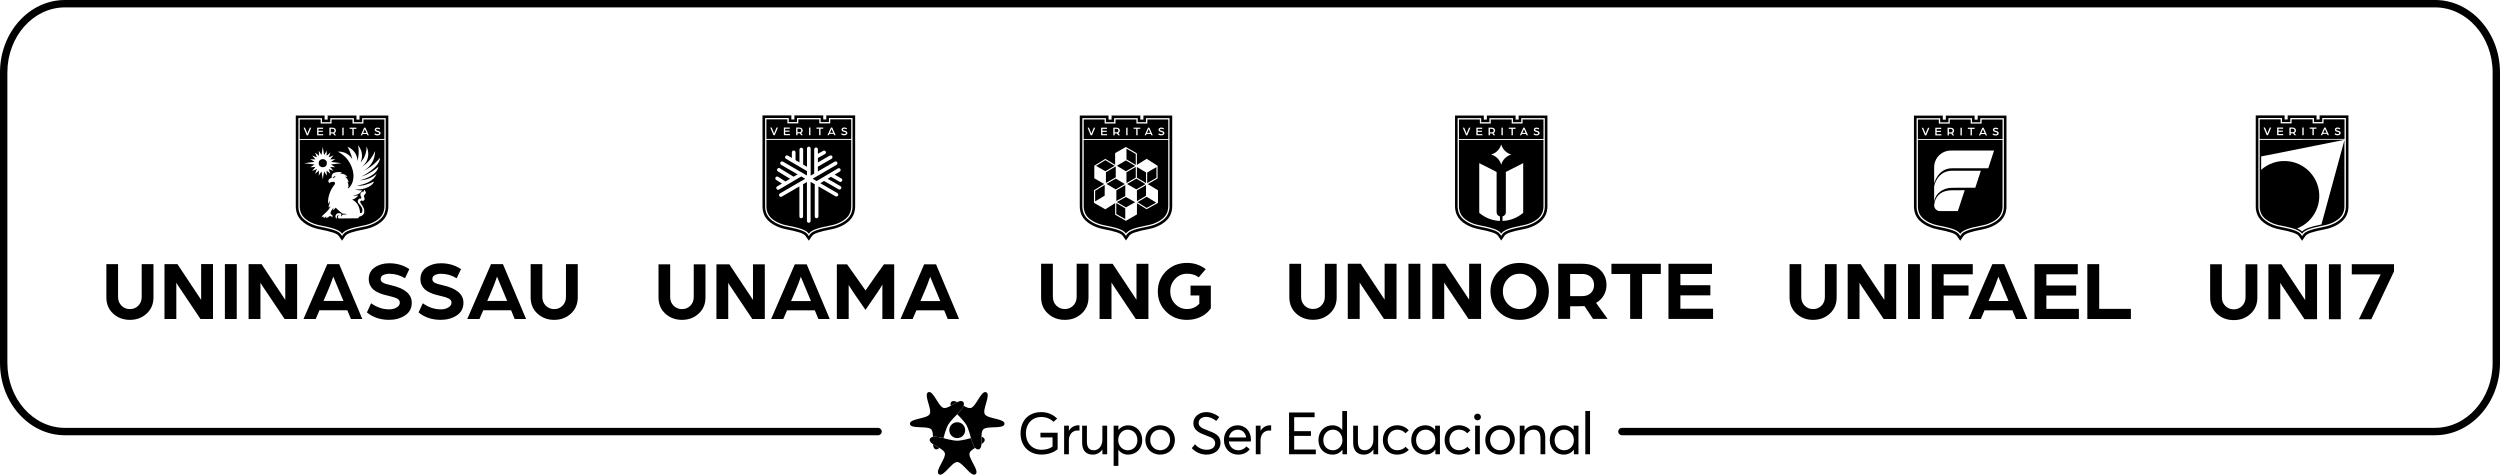 <?xml version="1.0" encoding="UTF-8"?>
<svg id="Camada_2" data-name="Camada 2" xmlns="http://www.w3.org/2000/svg" viewBox="0 0 1359.72 258.18">
  <defs>
    <style>
      .cls-1 {
        fill-rule: evenodd;
      }

      .cls-1, .cls-2 {
        stroke-width: 0px;
      }
    </style>
  </defs>
  <g id="Camada_1-2" data-name="Camada 1">
    <g>
      <g>
        <g>
          <path class="cls-2" d="M621.88,62.83v2.21h-1.66v-2.21h-15.65v2.21h-1.65v-2.21h-15.65v49.38c0,1.64.33,3.24,1,4.74.86,1.96,2.62,3.75,5.07,5.17,1.91,1.12,4.27,1.99,6.46,2.42,6.97,1.34,9.91,2.34,10.84,3.68l.59.86,1.18,1.71,1.18-1.71.59-.86c.93-1.34,3.86-2.34,10.83-3.68,2.2-.42,4.56-1.3,6.47-2.42,2.44-1.42,4.2-3.21,5.07-5.17.66-1.51,1-3.1,1-4.74v-49.38h-15.65ZM636.11,112.2c0,1.44-.3,2.84-.89,4.16-.74,1.69-2.29,3.25-4.48,4.52-1.78,1.04-3.97,1.86-6.02,2.25-7.58,1.46-10.54,2.53-11.74,4.28l-.59.86-.6-.86c-1.19-1.75-4.16-2.82-11.73-4.28-2.04-.39-4.25-1.21-6.03-2.25-2.19-1.27-3.73-2.83-4.48-4.52-.59-1.32-.88-2.72-.88-4.16v-47.95h12.81v2.21h4.49v-2.21h12.81v2.21h4.5v-2.21h12.81v47.95Z"/>
          <g>
            <polygon class="cls-2" points="595.63 103.78 595.63 109.53 600.83 106.38 600.84 100.61 595.63 103.78"/>
            <polygon class="cls-2" points="601.15 87.11 596.15 90.23 601.19 93.13 606.23 90.17 601.15 87.11"/>
            <polygon class="cls-2" points="612.67 99.54 612.67 99.55 617.73 96.61 617.73 90.79 612.67 93.69 612.67 99.54"/>
            <polygon class="cls-2" points="607.17 103.55 607.17 109.32 612.02 106.62 612.02 106.61 612.03 100.64 612.02 100.65 607.17 103.54 607.17 103.55"/>
            <polygon class="cls-2" points="623.3 99.55 623.32 99.55 623.33 93.79 618.35 90.83 618.35 96.61 623.3 99.58 623.3 99.55"/>
            <polygon class="cls-2" points="628.98 90.9 623.95 93.79 623.94 99.6 628.98 96.68 628.98 90.9"/>
            <polygon class="cls-2" points="617.72 83.75 612.68 80.86 612.68 86.68 617.73 89.7 617.72 83.75"/>
            <polygon class="cls-2" points="617.41 90.26 617.42 90.25 617.27 90.16 612.37 87.23 607.46 90.18 612.36 93.14 617.41 90.26"/>
            <polygon class="cls-2" points="606.84 90.56 606.84 90.56 606.51 90.76 606.51 90.72 601.5 93.67 601.5 99.5 606.84 96.42 606.84 90.56"/>
            <polygon class="cls-2" points="623.61 107.02 618.64 109.96 623.63 113.08 628.83 110.19 623.62 107.02 623.61 107.02"/>
            <polygon class="cls-2" points="619.47 108.75 623.3 106.47 623.3 100.68 622.58 101.1 618.37 103.54 618.37 109.39 618.38 109.39 618.38 109.4 619.47 108.75"/>
            <path class="cls-2" d="M612.4,76.09h-22.99v36.1c0,1.34.28,2.66.82,3.88,1.5,3.41,6.32,5.65,9.98,6.36,7.37,1.42,10.78,2.52,12.19,4.58,1.42-2.06,4.82-3.16,12.19-4.58,3.66-.7,8.48-2.95,9.98-6.36.54-1.22.82-2.54.82-3.88v-36.1h-22.99ZM629.81,110.03v.33l-.36.2-5.84,3.24-5.23-3.27-.02,6.11-5.69,3.29-.29.17-.36-.2-5.51-3.14.02-6.31-5.36,3.39-5.87-3.36-.3-.17v-6.87l5.53-3.36-5.35-3.1v-6.86l.35-.22,5.61-3.5,5.36,3.23v-6.37l5.54-3.14.29-.17.35.2,5.65,3.25.02,6.27,5.29-3.29,5.67,3.61.29.18v6.88l-5.34,3.09,5.55,3.38v6.52Z"/>
            <polygon class="cls-2" points="606.83 97.14 601.81 100.04 606.86 103.01 606.86 103 611.74 100.08 606.83 97.14"/>
            <polygon class="cls-2" points="607.17 110.43 607.15 110.42 607.13 116.39 612.02 119.17 612.02 113.34 607.17 110.42 607.17 110.43"/>
            <polygon class="cls-2" points="618.04 97.15 613 100.07 613 100.07 618.06 103 618.06 103 623.02 100.13 618.04 97.15"/>
            <polygon class="cls-2" points="607.46 109.87 612.34 112.8 617.37 109.96 617.37 109.96 612.33 107.15 607.46 109.87"/>
          </g>
          <g>
            <path class="cls-2" d="M624.81,70.39l-.06-.16c-.14.38-.27.71-.4.99l-.48,1.05h1.76l-.47-1.06c-.05-.12-.12-.26-.19-.43-.07-.16-.13-.3-.17-.4Z"/>
            <path class="cls-2" d="M608.03,70.34c-.18-.18-.43-.27-.73-.27h-1.05v1.88h1.04c.31,0,.55-.09.73-.27.18-.18.27-.4.27-.67s-.09-.49-.27-.67Z"/>
            <path class="cls-2" d="M624.02,64.96v2.22h-5.93v-2.22h-11.37v2.22h-5.93v-2.22h-11.37v10.63h45.98v-10.63h-11.37ZM593.94,73.58h-.72l-1.71-4.15h.75l.99,2.36.33.93c.14-.42.25-.73.33-.93l.99-2.36h.76l-1.71,4.15ZM602.17,73.58h-3.3v-4.14h3.21v.64h-2.47v1.01h2.33v.63h-2.33v1.22h2.56v.64ZM608.23,73.58l-.72-1c-.12,0-.34.01-.66.01h-.6v.98h-.74v-4.14h1.74c.59,0,1.04.15,1.36.44.31.3.47.67.47,1.13,0,.29-.07.55-.22.8-.15.25-.36.43-.63.56l.91,1.21h-.91ZM613.27,73.58h-.74v-4.14h.74v4.14ZM620.19,70.07h-1.46v3.5h-.74v-3.5h-1.46v-.64h3.66v.64ZM626.21,73.58l-.32-.72h-2.28l-.32.72h-.75l1.87-4.14h.7l1.87,4.14h-.75ZM632.79,73.31c-.33.22-.72.33-1.18.33-.68,0-1.23-.2-1.66-.59l.29-.56c.4.32.86.49,1.37.49.24,0,.45-.05.63-.16.18-.11.27-.25.27-.43,0-.12-.05-.22-.14-.3-.09-.08-.19-.14-.29-.17-.1-.03-.24-.07-.42-.12-.18-.05-.33-.09-.46-.13-.12-.03-.26-.09-.41-.16s-.27-.15-.36-.23c-.09-.08-.17-.19-.23-.31-.06-.13-.09-.27-.09-.43,0-.37.15-.65.44-.86.29-.21.65-.31,1.06-.31.54,0,1.03.15,1.47.45l-.29.57c-.36-.23-.76-.35-1.18-.35-.11,0-.21.01-.32.04-.11.03-.21.08-.29.16-.09.08-.13.18-.13.29,0,.15.07.26.21.34.14.08.36.15.66.22.22.07.41.13.58.19.17.05.33.13.48.22.16.1.28.22.36.37.08.15.12.32.12.51,0,.4-.17.72-.5.93Z"/>
          </g>
        </g>
        <g>
          <path class="cls-2" d="M588.29,170.54c-2.49,2.29-5.54,3.43-9.16,3.43s-6.67-1.14-9.16-3.41c-2.49-2.27-3.73-5.23-3.73-8.88v-18.22h6.4v17.95c0,1.95.63,3.55,1.88,4.8,1.25,1.25,2.79,1.88,4.61,1.88s3.35-.63,4.59-1.88c1.24-1.25,1.86-2.85,1.86-4.8v-17.95h6.45v18.22c0,3.62-1.24,6.57-3.73,8.86"/>
          <path class="cls-2" d="M598.05,173.51v-30.05h7.09l7.84,11.82c.63.95,1.37,2.07,2.22,3.35.85,1.28,1.54,2.32,2.07,3.12l.85,1.28v-19.57h6.49v30.05h-6.86l-7.53-11.24c-.81-1.21-1.69-2.53-2.66-3.97-.96-1.44-1.73-2.58-2.29-3.43l-.74-1.26v19.89h-6.49Z"/>
          <path class="cls-2" d="M629.72,158.48c0-4.33,1.51-7.99,4.52-10.99,3.01-3,6.81-4.5,11.38-4.5,3.8,0,7.19,1.13,10.16,3.39l-3.8,4.45c-1.7-1.3-3.8-1.95-6.31-1.95-2.63,0-4.82.94-6.56,2.83-1.75,1.89-2.62,4.14-2.62,6.77s.87,4.92,2.62,6.79c1.75,1.87,3.93,2.81,6.56,2.81s4.87-.97,6.63-2.92v-4.45h-4.78v-5.38h11.04v12.34c-1.33,1.98-3.14,3.52-5.43,4.64-2.29,1.11-4.79,1.67-7.51,1.67-4.58,0-8.37-1.49-11.38-4.47-3.01-2.98-4.52-6.65-4.52-11.01"/>
        </g>
      </g>
      <g>
        <g>
          <path class="cls-2" d="M840.2,64.25v47.95c0,1.44-.3,2.85-.88,4.17-.75,1.69-2.29,3.25-4.48,4.52-1.78,1.04-3.98,1.86-6.02,2.25-7.58,1.46-10.54,2.54-11.74,4.28l-.59.86-.59-.86c-1.2-1.74-4.16-2.82-11.74-4.28-2.05-.39-4.24-1.21-6.02-2.25-2.18-1.27-3.73-2.83-4.48-4.52-.58-1.32-.88-2.72-.88-4.17v-47.95h12.81v2.22h4.5v-2.22h12.81v2.22h4.5v-2.22h12.81ZM841.62,62.83h-15.65v2.22h-1.65v-2.22h-15.65v2.22h-1.65v-2.22h-15.65v49.38c0,1.64.34,3.24,1,4.74.87,1.97,2.62,3.76,5.07,5.18,1.91,1.11,4.27,1.99,6.47,2.42,6.97,1.34,9.9,2.34,10.83,3.69l.59.86,1.17,1.71,1.17-1.71.59-.86c.93-1.35,3.86-2.35,10.83-3.69,2.2-.42,4.55-1.3,6.47-2.42,2.45-1.42,4.2-3.21,5.07-5.18.66-1.5,1-3.1,1-4.74v-49.38Z"/>
          <g>
            <path class="cls-2" d="M812.13,70.35c-.18-.18-.43-.27-.73-.27h-1.05v1.88h1.04c.31,0,.55-.09.73-.27.18-.18.28-.4.28-.67s-.09-.49-.28-.67Z"/>
            <path class="cls-2" d="M828.91,70.4l-.06-.16c-.14.38-.27.71-.4.99l-.48,1.05h1.76l-.47-1.06c-.05-.12-.12-.26-.19-.43-.07-.16-.13-.3-.17-.4Z"/>
            <path class="cls-2" d="M828.11,64.97v2.22h-5.93v-2.22h-11.37v2.22h-5.93v-2.22h-11.37v10.63h45.98v-10.63h-11.37ZM798.04,73.59h-.72l-1.71-4.15h.75l.99,2.36.33.93c.14-.42.24-.73.33-.93l.99-2.36h.76l-1.71,4.15ZM806.26,73.58h-3.3v-4.14h3.21v.64h-2.47v1.01h2.33v.63h-2.33v1.22h2.56v.64ZM812.33,73.58l-.72-1c-.12,0-.34.01-.66.01h-.6v.98h-.74v-4.14h1.74c.59,0,1.04.15,1.35.44.31.3.47.67.47,1.13,0,.29-.07.55-.22.8-.15.25-.36.43-.63.56l.91,1.21h-.91ZM817.36,73.58h-.74v-4.14h.74v4.14ZM824.29,70.08h-1.46v3.5h-.74v-3.5h-1.46v-.64h3.66v.64ZM830.31,73.58l-.32-.72h-2.28l-.32.72h-.75l1.87-4.14h.7l1.87,4.14h-.75ZM836.89,73.32c-.33.22-.72.33-1.18.33-.68,0-1.23-.2-1.66-.59l.29-.56c.4.32.86.49,1.37.49.24,0,.45-.05.63-.16.18-.11.27-.25.27-.43,0-.12-.05-.22-.14-.3-.09-.08-.19-.14-.29-.17-.1-.03-.24-.07-.42-.12-.18-.05-.33-.09-.46-.13-.12-.03-.26-.09-.41-.16-.15-.07-.27-.15-.36-.23-.09-.08-.17-.19-.23-.31-.06-.13-.09-.27-.09-.43,0-.37.15-.65.44-.86.29-.21.65-.31,1.06-.31.54,0,1.03.15,1.47.45l-.29.57c-.36-.23-.76-.35-1.18-.35-.11,0-.21.01-.32.04-.11.03-.2.08-.29.16-.09.08-.13.18-.13.29,0,.15.07.26.21.34.14.08.36.15.66.22.22.07.41.13.58.19.17.05.33.13.48.22s.28.22.36.37c.08.15.12.32.12.51,0,.4-.17.72-.5.93Z"/>
          </g>
          <path class="cls-2" d="M816.49,76.1h-22.99v36.11c0,1.34.28,2.66.82,3.88,1.5,3.41,6.32,5.65,9.98,6.36,7.37,1.42,10.77,2.52,12.19,4.58,1.42-2.06,4.82-3.16,12.19-4.58,3.66-.7,8.48-2.95,9.98-6.36.54-1.22.82-2.54.82-3.88v-36.11h-22.99ZM815.79,120.16c-4.02-.15-7.99-1.62-11.24-4.39v-27.04l9.44,4.79v21.97c0,1.09.78,2,1.81,2.21,0,.9,0,1.73,0,2.46ZM816.49,89.54c-.75-2.66-2.83-4.73-5.49-5.49,2.66-.75,4.73-2.83,5.49-5.49.75,2.66,2.83,4.73,5.49,5.49-2.66.75-4.73,2.83-5.49,5.49ZM828.44,115.77c-3.25,2.78-7.23,4.24-11.24,4.39,0-.73,0-1.56,0-2.46,1.03-.21,1.81-1.12,1.81-2.21v-21.97l9.44-4.79v27.04Z"/>
        </g>
        <g>
          <path class="cls-2" d="M723.28,170.5c-2.49,2.28-5.53,3.43-9.14,3.43s-6.66-1.13-9.15-3.4c-2.49-2.27-3.73-5.23-3.73-8.87v-18.2h6.39v17.92c0,1.94.62,3.54,1.87,4.79,1.25,1.25,2.79,1.88,4.61,1.88s3.35-.62,4.58-1.88c1.23-1.25,1.85-2.85,1.85-4.79v-17.92h6.44v18.2c0,3.61-1.24,6.56-3.73,8.84"/>
          <path class="cls-2" d="M733.03,173.46v-30.01h7.08l7.83,11.8c.63.95,1.37,2.07,2.22,3.34.85,1.28,1.54,2.32,2.07,3.12l.85,1.28v-19.54h6.48v30.01h-6.85l-7.52-11.23c-.81-1.2-1.69-2.52-2.65-3.96-.96-1.44-1.72-2.58-2.29-3.42l-.73-1.25v19.87h-6.48Z"/>
          <rect class="cls-2" x="766.04" y="143.46" width="6.48" height="30.01"/>
          <path class="cls-2" d="M779.01,173.46v-30.01h7.08l7.83,11.8c.63.95,1.37,2.07,2.22,3.34.85,1.28,1.54,2.32,2.07,3.12l.85,1.28v-19.54h6.48v30.01h-6.85l-7.52-11.23c-.81-1.2-1.69-2.52-2.65-3.96-.96-1.44-1.72-2.58-2.29-3.42l-.73-1.25v19.87h-6.48Z"/>
          <path class="cls-2" d="M810.64,158.46c0-4.32,1.5-7.98,4.51-10.97,3.01-2.99,6.8-4.49,11.37-4.49s8.36,1.5,11.37,4.49c3.01,2.99,4.51,6.65,4.51,10.97s-1.51,8.03-4.51,11.02c-3.01,2.99-6.8,4.49-11.37,4.49s-8.36-1.5-11.37-4.49c-3.01-2.99-4.51-6.67-4.51-11.02M817.4,158.46c0,2.66.87,4.92,2.62,6.81,1.74,1.88,3.93,2.82,6.55,2.82s4.75-.94,6.48-2.82c1.73-1.88,2.59-4.15,2.59-6.81s-.86-4.88-2.59-6.76c-1.73-1.88-3.89-2.82-6.48-2.82s-4.81.94-6.55,2.82c-1.74,1.88-2.62,4.14-2.62,6.76"/>
          <path class="cls-2" d="M847.49,173.46v-30.01h12.83c4.26,0,7.56,1.09,9.91,3.26,2.35,2.18,3.52,4.95,3.52,8.31,0,2.04-.49,3.91-1.48,5.6-.99,1.7-2.38,3.07-4.17,4.12l6.25,8.7h-7.92l-4.63-6.95c-1.02.06-2.47.09-4.35.09h-3.47v6.85h-6.48ZM853.98,161.05h6.62c1.94,0,3.5-.57,4.65-1.71,1.16-1.14,1.74-2.58,1.74-4.31s-.57-3.16-1.71-4.31c-1.14-1.14-2.69-1.71-4.63-1.71h-6.67v12.04Z"/>
          <polygon class="cls-2" points="886.62 173.46 886.62 149.01 876.44 149.01 876.44 143.46 903.29 143.46 903.29 149.01 893.11 149.01 893.11 173.46 886.62 173.46"/>
          <polygon class="cls-2" points="907.46 173.46 907.46 143.46 931.12 143.46 931.12 149.01 913.94 149.01 913.94 155.12 930.24 155.12 930.24 160.64 913.94 160.64 913.94 167.9 931.72 167.9 931.72 173.46 907.46 173.46"/>
        </g>
      </g>
      <g>
        <g>
          <path class="cls-2" d="M995.23,170.56c-2.47,2.27-5.5,3.41-9.1,3.41s-6.63-1.13-9.1-3.39c-2.47-2.26-3.71-5.2-3.71-8.82v-18.1h6.36v17.82c0,1.94.62,3.52,1.87,4.77,1.24,1.24,2.77,1.86,4.58,1.86s3.33-.62,4.56-1.86c1.23-1.24,1.84-2.83,1.84-4.77v-17.82h6.4v18.1c0,3.59-1.24,6.53-3.71,8.8Z"/>
          <path class="cls-2" d="M1004.93,173.51v-29.85h7.04l7.79,11.74c.63.95,1.36,2.06,2.21,3.33.84,1.27,1.53,2.31,2.06,3.1l.84,1.27v-19.44h6.45v29.85h-6.82l-7.48-11.17c-.8-1.2-1.68-2.51-2.64-3.94-.96-1.43-1.72-2.56-2.28-3.4l-.73-1.25v19.76h-6.45Z"/>
          <path class="cls-2" d="M1037.77,173.51v-29.85h6.45v29.85h-6.45Z"/>
          <path class="cls-2" d="M1050.67,173.51v-29.85h22.29v5.53h-15.84v6.08h13.54v5.48h-13.54v12.76h-6.45Z"/>
          <path class="cls-2" d="M1070.7,173.51l12.92-29.85h6.47l12.58,29.85h-6.18l-1.98-4.74h-15.14l-2.04,4.74h-6.63ZM1081.56,163.7h10.84l-2.33-5.57-3.19-7.65c-1.05,3.07-2.03,5.65-2.96,7.74l-2.36,5.48Z"/>
          <path class="cls-2" d="M1106.54,173.51v-29.85h23.54v5.53h-17.09v6.08h16.21v5.48h-16.21v7.23h17.69v5.53h-24.14Z"/>
          <path class="cls-2" d="M1135.28,173.51v-29.85h6.45v24.32h17.23v5.53h-23.68Z"/>
        </g>
        <g>
          <path class="cls-2" d="M1089.88,64.3v48.02c0,1.45-.3,2.85-.88,4.17-.75,1.69-2.3,3.26-4.48,4.53-1.78,1.04-3.98,1.86-6.03,2.25-7.59,1.46-10.55,2.54-11.75,4.28l-.59.86-.59-.86c-1.2-1.74-4.16-2.83-11.75-4.28-2.05-.39-4.25-1.21-6.03-2.25-2.19-1.27-3.74-2.84-4.48-4.53-.58-1.32-.88-2.73-.88-4.17v-48.02h12.82v2.22h4.5v-2.22h12.82v2.22h4.5v-2.22h12.82ZM1091.31,62.87h-15.68v2.22h-1.65v-2.22h-15.68v2.22h-1.65v-2.22h-15.68v49.44c0,1.65.34,3.24,1,4.75.87,1.97,2.62,3.76,5.07,5.19,1.92,1.11,4.28,2,6.48,2.42,6.98,1.34,9.92,2.34,10.85,3.69l.59.86,1.18,1.71,1.18-1.71.59-.86c.93-1.35,3.87-2.35,10.84-3.69,2.2-.42,4.56-1.3,6.48-2.42,2.45-1.42,4.2-3.22,5.07-5.19.67-1.51,1-3.1,1-4.75v-49.44Z"/>
          <g>
            <path class="cls-2" d="M1078.57,70.45l-.06-.16c-.14.38-.27.71-.4.99l-.48,1.05h1.76l-.47-1.06c-.05-.12-.12-.26-.19-.43-.07-.16-.13-.3-.17-.4Z"/>
            <path class="cls-2" d="M1077.78,65.02v2.22h-5.94v-2.22h-11.39v2.22h-5.94v-2.22h-11.39v10.64h46.04v-10.64h-11.39ZM1047.66,73.65h-.72l-1.72-4.15h.76l.99,2.37.33.93c.14-.42.25-.73.33-.93l.99-2.37h.76l-1.71,4.15ZM1055.9,73.64h-3.31v-4.15h3.22v.64h-2.48v1.01h2.34v.63h-2.34v1.22h2.57v.64ZM1061.97,73.64l-.72-1c-.12,0-.35.01-.66.01h-.6v.99h-.74v-4.15h1.74c.59,0,1.04.15,1.36.44.32.3.47.68.47,1.14,0,.29-.07.55-.22.8-.15.25-.36.43-.63.56l.91,1.21h-.91ZM1067.01,73.64h-.74v-4.15h.74v4.15ZM1073.95,70.13h-1.46v3.51h-.74v-3.51h-1.46v-.64h3.66v.64ZM1079.98,73.64l-.32-.72h-2.29l-.33.72h-.75l1.87-4.15h.7l1.87,4.15h-.75ZM1086.56,73.38c-.33.22-.73.33-1.18.33-.68,0-1.23-.2-1.66-.6l.29-.56c.4.32.86.49,1.38.49.24,0,.45-.05.63-.16.18-.11.27-.25.27-.43,0-.12-.05-.22-.14-.3-.09-.08-.19-.14-.29-.17-.1-.03-.24-.07-.42-.12-.18-.05-.33-.09-.46-.13-.12-.03-.26-.09-.41-.16-.15-.07-.27-.15-.36-.23-.09-.08-.16-.19-.23-.31-.06-.13-.09-.27-.09-.43,0-.37.15-.65.44-.86.29-.21.65-.31,1.06-.31.54,0,1.03.15,1.47.45l-.29.57c-.36-.23-.76-.35-1.18-.35-.11,0-.21.01-.32.04-.11.03-.21.08-.29.16-.09.08-.13.18-.13.29,0,.15.07.26.21.34.14.08.36.15.66.22.22.07.41.13.58.19.17.05.33.13.49.22.16.1.28.22.36.37.08.15.12.32.12.51,0,.41-.17.72-.5.93Z"/>
            <path class="cls-2" d="M1061.77,70.4c-.18-.18-.43-.27-.73-.27h-1.05v1.88h1.04c.31,0,.55-.09.74-.27.18-.18.28-.4.28-.67s-.09-.49-.28-.67Z"/>
          </g>
          <path class="cls-2" d="M1066.14,76.16h-23.02v36.15c0,1.34.28,2.66.82,3.88,1.51,3.41,6.33,5.66,9.99,6.37,7.38,1.42,10.79,2.52,12.21,4.58,1.42-2.06,4.83-3.16,12.21-4.58,3.66-.7,8.49-2.95,9.99-6.37.54-1.22.82-2.55.82-3.88v-36.15h-23.02ZM1064.87,114.81h-9.78c-1.72,0-3.12-1.4-3.12-3.12,0-.46.19-1.36.19-1.36.9-4.41,4.36-6.85,9.55-6.85l6.87-.02-3.72,11.35ZM1074.35,102.1s-12.5.03-12.52.03c-5.14,0-9.29,3.05-9.87,7.78h0v-8.37c0-.85,1.94-8.68,9.76-8.68h15.64s-3.02,9.24-3.02,9.24ZM1081.41,91.51h-19.56c-8.11,0-9.89,8.41-9.89,8.41v-8.95c0-5.01,4.06-9.08,9.08-9.08h23.51l-3.15,9.62Z"/>
        </g>
      </g>
      <g>
        <g>
          <path class="cls-2" d="M380,170.57c-2.46,2.27-5.49,3.4-9.07,3.4s-6.61-1.13-9.07-3.38c-2.46-2.25-3.7-5.18-3.7-8.79v-18.05h6.34v17.77c0,1.93.62,3.51,1.86,4.75,1.24,1.24,2.76,1.86,4.57,1.86s3.32-.62,4.55-1.86c1.22-1.24,1.84-2.82,1.84-4.75v-17.77h6.38v18.05c0,3.58-1.23,6.5-3.7,8.77Z"/>
          <path class="cls-2" d="M389.66,173.51v-29.76h7.02l7.77,11.7c.63.94,1.36,2.05,2.2,3.32.84,1.27,1.53,2.3,2.05,3.09l.84,1.27v-19.38h6.43v29.76h-6.8l-7.46-11.13c-.8-1.19-1.68-2.5-2.63-3.93-.95-1.42-1.71-2.55-2.27-3.39l-.73-1.24v19.7h-6.43Z"/>
          <path class="cls-2" d="M419.42,173.51l12.88-29.76h6.45l12.54,29.76h-6.16l-1.97-4.73h-15.09l-2.04,4.73h-6.61ZM430.25,163.73h10.81l-2.32-5.56-3.18-7.63c-1.04,3.06-2.03,5.64-2.95,7.72l-2.35,5.46Z"/>
          <path class="cls-2" d="M455.15,173.51v-29.76h5.56l4.48,6.35,5.57,7.89,5.47-7.9,4.55-6.34h5.56v29.76h-6.43v-18.74c-.49.98-1.45,2.5-2.86,4.55l-6.32,9.23-6.41-9.27-2.73-4.26v18.49h-6.43Z"/>
          <path class="cls-2" d="M489.77,173.51l12.88-29.76h6.45l12.54,29.76h-6.16l-1.97-4.73h-15.09l-2.04,4.73h-6.61ZM500.6,163.73h10.81l-2.32-5.56-3.18-7.63c-1.04,3.06-2.03,5.64-2.95,7.72l-2.35,5.46Z"/>
        </g>
        <g>
          <path class="cls-2" d="M463.68,64.18v48.09c0,1.45-.3,2.85-.88,4.18-.75,1.69-2.3,3.26-4.49,4.54-1.79,1.04-3.99,1.86-6.04,2.26-7.6,1.46-10.57,2.54-11.77,4.29l-.59.86-.59-.86c-1.2-1.75-4.17-2.83-11.77-4.29-2.05-.4-4.25-1.22-6.04-2.26-2.19-1.27-3.74-2.84-4.49-4.54-.59-1.32-.88-2.73-.88-4.18v-48.09h12.84v2.22h4.51v-2.22h12.84v2.22h4.51v-2.22h12.84ZM465.11,62.75h-15.7v2.22h-1.65v-2.22h-15.7v2.22h-1.65v-2.22h-15.7v49.52c0,1.65.34,3.25,1,4.76.87,1.97,2.63,3.77,5.08,5.19,1.92,1.12,4.29,2,6.49,2.42,6.99,1.34,9.93,2.35,10.86,3.7l.59.86,1.18,1.71,1.18-1.71.59-.86c.93-1.35,3.87-2.35,10.86-3.7,2.2-.42,4.57-1.31,6.49-2.42,2.45-1.43,4.21-3.22,5.08-5.19.67-1.51,1-3.11,1-4.76v-49.52Z"/>
          <path class="cls-2" d="M439.9,76.06h-23.05v36.21c0,1.34.28,2.66.82,3.89,1.51,3.42,6.34,5.67,10.01,6.38,7.39,1.42,10.81,2.52,12.23,4.59,1.42-2.07,4.84-3.17,12.23-4.59,3.67-.71,8.5-2.96,10.01-6.38.54-1.23.82-2.55.82-3.89v-36.21h-23.06ZM457.98,98.47c-.19.32-.52.5-.87.5-.17,0-.34-.04-.5-.13l-4.64-2.68-1.83,1.09,6.96,3.99c.48.27.64.89.37,1.36-.19.32-.52.5-.87.5-.17,0-.34-.04-.5-.13l-7.94-4.55-2.04,1.21,9.32,5.39c.48.28.64.89.36,1.37-.19.32-.52.5-.87.5-.17,0-.34-.04-.5-.13l-9.3-5.38v16.32c0,.55-.45,1-1,1s-1-.45-1-1v-17.48l-2.26-1.31v21.26c0,.55-.45,1-1,1s-1-.45-1-1v-21.18l-2.09,1.22v17.49c0,.55-.45,1-1,1s-1-.45-1-1v-16.32l-9.59,5.57c-.16.09-.33.13-.5.13-.34,0-.68-.18-.86-.5-.28-.48-.11-1.09.36-1.37l13.77-7.99-2.16-1.25-12.09,7.12c-.16.09-.33.14-.51.14-.34,0-.68-.18-.86-.49-.28-.48-.12-1.09.35-1.37l2.6-1.53-3.15-1.99c-.47-.29-.61-.91-.31-1.38s.91-.61,1.38-.31l4.02,2.54,2.46-1.45-6.6-4.02c-.47-.29-.62-.9-.33-1.37.29-.47.9-.62,1.37-.33l7.51,4.58,2.17-1.28-8.97-5.19c-.48-.27-.64-.89-.36-1.36.28-.48.89-.64,1.37-.37l13.05,7.55v-2.4l-3.47-2.03c-.08-.03-.16-.08-.23-.14l-3.88-2.28c-.1-.04-.19-.09-.27-.16l-3.55-2.08c-.48-.28-.64-.89-.36-1.37.28-.48.89-.64,1.37-.36l2.17,1.27v-3.06c0-.55.45-1,1-1s1,.45,1,1v4.23l2.14,1.25v-6.98c0-.55.45-1,1-1s1,.45,1,1v8.15l2.09,1.23v-9.98c0-.55.45-1,1-1s1,.45,1,1v14.77l1.92-1.12v-13.2c0-.55.45-1,1-1s1,.45,1,1v2.43l2.92-1.62c.48-.27,1.09-.09,1.36.39.27.48.09,1.09-.39,1.36l-3.89,2.15v2.44l6.46-3.72c.48-.27,1.09-.11,1.36.37.27.48.11,1.09-.37,1.36l-7.46,4.29v2.58l9.15-5.31c.48-.28,1.09-.12,1.37.36.28.48.11,1.09-.36,1.37l-10.54,6.12c-.07.06-.15.11-.24.14l-2.23,1.29,2.19,1.27,11.55-6.87c.48-.28,1.09-.13,1.37.35.28.47.13,1.09-.35,1.37l-2.78,1.65,3.67,2.12c.48.28.64.89.37,1.37Z"/>
          <g>
            <path class="cls-2" d="M452.35,70.34l-.06-.16c-.14.38-.27.72-.4.99l-.48,1.05h1.76l-.47-1.06c-.05-.12-.12-.26-.19-.43-.07-.16-.13-.3-.17-.4Z"/>
            <path class="cls-2" d="M435.53,70.29c-.18-.18-.43-.27-.73-.27h-1.05v1.88h1.04c.31,0,.55-.09.74-.27.18-.18.28-.4.28-.67s-.09-.49-.28-.67Z"/>
            <path class="cls-2" d="M451.56,64.89v2.22h-5.95v-2.22h-11.4v2.22h-5.95v-2.22h-11.41v10.66h46.11v-10.66h-11.41ZM421.39,73.54h-.72l-1.72-4.16h.76l.99,2.37.33.93c.14-.42.25-.73.33-.93l.99-2.37h.76l-1.72,4.16ZM429.64,73.53h-3.31v-4.15h3.22v.64h-2.48v1.01h2.34v.63h-2.34v1.22h2.57v.64ZM435.73,73.53l-.72-1c-.12,0-.35.01-.66.01h-.6v.99h-.74v-4.15h1.74c.59,0,1.04.15,1.36.45.32.3.47.68.47,1.14,0,.29-.07.55-.22.8-.15.25-.36.43-.63.56l.91,1.21h-.91ZM440.78,73.53h-.74v-4.15h.74v4.15ZM447.72,70.02h-1.46v3.51h-.74v-3.51h-1.46v-.64h3.67v.64ZM453.76,73.53l-.32-.72h-2.29l-.33.72h-.76l1.87-4.15h.71l1.87,4.15h-.76ZM460.36,73.27c-.33.22-.73.33-1.18.33-.68,0-1.23-.2-1.66-.6l.29-.56c.4.32.86.49,1.38.49.24,0,.45-.05.63-.16.18-.11.27-.25.27-.43,0-.12-.05-.22-.14-.3-.09-.08-.19-.14-.29-.17-.1-.03-.24-.07-.42-.12-.18-.05-.33-.09-.46-.13-.12-.03-.26-.09-.41-.16s-.27-.15-.36-.23c-.09-.08-.17-.19-.23-.31-.06-.13-.09-.27-.09-.43,0-.37.15-.65.44-.86.29-.21.65-.31,1.06-.31.54,0,1.03.15,1.47.45l-.29.57c-.36-.23-.76-.35-1.19-.35-.11,0-.21.01-.32.04-.11.03-.21.08-.3.16-.09.08-.13.18-.13.29,0,.15.07.26.21.34.14.08.36.15.66.22.22.07.41.13.58.19.17.05.33.13.49.22.16.1.28.22.36.37.08.15.13.32.13.51,0,.41-.17.72-.5.94Z"/>
          </g>
        </g>
      </g>
      <g>
        <path class="cls-2" d="M1261.59,62.75v2.22h-1.65v-2.22h-15.71v2.22h-1.65v-2.22h-15.71v49.54c0,1.65.33,3.25,1,4.76.87,1.97,2.63,3.78,5.08,5.2,1.92,1.11,4.29,1.99,6.49,2.42,6.99,1.35,9.94,2.35,10.87,3.71l.6.86,1.17,1.71,1.17-1.71.6-.86c.93-1.36,3.88-2.36,10.86-3.71,2.21-.43,4.58-1.31,6.5-2.42,2.45-1.43,4.21-3.23,5.08-5.2.67-1.51,1-3.11,1-4.76v-49.54h-15.71ZM1275.87,112.29c0,1.45-.29,2.85-.88,4.18-.75,1.7-2.31,3.27-4.49,4.55-1.79,1.03-3.99,1.85-6.04,2.25-7.6,1.47-10.58,2.55-11.78,4.3l-.59.86-.6-.86c-1.19-1.75-4.17-2.83-11.77-4.3-2.05-.39-4.25-1.21-6.04-2.25-2.19-1.28-3.75-2.84-4.49-4.55-.59-1.33-.88-2.73-.88-4.18v-48.11h12.85v2.22h4.51v-2.22h12.86v2.22h4.51v-2.22h12.85v48.11ZM1265.36,72.22h-1.76l.48-1.05c.13-.27.26-.61.41-.99l.06.16c.03.1.09.23.16.39.07.17.14.31.19.44l.47,1.05ZM1247.97,70.96c0,.27-.09.5-.27.68-.18.18-.43.27-.74.27h-1.04v-1.89h1.05c.3,0,.55.09.73.27.18.18.27.4.27.67ZM1257.79,64.89h-11.41v2.22h-5.95v-2.22h-11.41v10.66h46.14v-10.66h-11.41v2.22h-5.95v-2.22ZM1233.56,73.54h-.72l-1.72-4.16h.76l.99,2.37.32.93c.14-.42.25-.73.33-.93l.99-2.37h.76l-1.72,4.16ZM1241.82,73.53h-3.32v-4.15h3.23v.64h-2.48v1.01h2.34v.64h-2.34v1.22h2.57v.64ZM1247.9,73.53l-.72-.99c-.13,0-.34.01-.67.01h-.6v.98h-.74v-4.15h1.74c.59,0,1.04.15,1.36.45.31.29.48.68.48,1.13,0,.29-.07.56-.22.81-.15.24-.36.43-.63.56l.91,1.2h-.91ZM1252.95,73.53h-.74v-4.15h.74v4.15ZM1272.13,72.03c-.09-.08-.19-.14-.29-.17-.1-.02-.24-.06-.43-.11-.17-.05-.32-.09-.46-.13-.12-.03-.25-.09-.4-.15-.15-.07-.27-.15-.36-.23-.09-.08-.16-.18-.22-.31s-.09-.27-.09-.43c0-.37.14-.66.44-.87.3-.2.66-.3,1.07-.3.54,0,1.03.14,1.47.45l-.28.57c-.36-.22-.76-.34-1.18-.34-.11,0-.22.02-.32.04-.11.03-.2.08-.29.16-.09.08-.14.18-.14.29,0,.15.07.26.21.34.14.07.36.14.67.22.21.07.4.13.58.18.16.05.32.13.49.22.15.1.27.22.36.37.08.14.12.31.12.51,0,.4-.17.72-.51.94-.32.21-.72.32-1.17.32-.68,0-1.24-.2-1.66-.6l.28-.57c.4.32.86.49,1.39.49.23,0,.45-.05.63-.16.17-.1.26-.24.26-.43,0-.12-.04-.22-.14-.3ZM1264.13,69.38h.7l1.87,4.15h-.75l-.32-.71h-2.29l-.33.71h-.75l1.87-4.15ZM1259.91,69.38v.64h-1.47v3.51h-.74v-3.51h-1.47v-.64h3.67ZM1252.08,76.06h-23.07v36.23c0,.17,0,.33.01.5.02.33.05.67.1,1,.05.33.12.66.21.98.04.16.09.32.14.48.1.32.22.63.36.94.38.85.96,1.64,1.69,2.34.16.16.34.31.51.46.05.04.11.09.16.13.13.11.27.22.41.32.06.04.11.08.17.12.19.14.38.28.58.41.45.29.91.56,1.39.81.24.12.48.24.73.36.24.11.49.22.74.32.25.1.5.2.74.29.25.09.5.18.74.26.49.16.98.3,1.46.41.24.06.47.11.7.15.23.05.47.09.69.13,0,0,.02,0,.03,0,.12.02.24.05.36.07.09.02.19.04.29.06.04,0,.09.02.13.03.17.03.34.07.51.1.04,0,.07.02.11.02.17.04.35.07.51.11.02,0,.05.01.07.02.18.04.36.08.53.12,0,0,.02,0,.03,0,.19.04.37.08.55.12h0c.19.04.37.09.56.13,0,0,0,0,0,0,.21.05.41.1.61.15.13.03.25.06.37.09.07.02.14.03.21.05.14.04.27.07.41.11.05.01.1.03.14.04.14.04.27.08.41.11.04.01.08.02.12.03.08.02.16.05.23.07.22.06.43.13.63.19.34.11.66.22.96.33.18.07.35.13.51.2.01,0,.02,0,.03.01.15.06.29.12.43.18.17.08.34.16.5.24.13.07.25.13.37.2h0c.17.1.34.2.49.3,0,0,0,0,0,0,.15.1.3.21.43.31,0,0,0,0,0,0,.14.11.26.22.38.33,0,0,0,0,0,0,.12.11.23.23.33.34,0,0,0,0,0,0,.01.01.02.02.03.03.09.11.18.22.26.33.07-.11.16-.21.24-.32,0-.01.02-.02.03-.03.08-.1.17-.19.27-.29.01-.01.02-.02.03-.03,0,0,.01-.01.02-.02h0c.09-.09.19-.18.3-.27.02-.01.04-.03.05-.04.11-.09.22-.17.34-.26.02-.01.03-.02.05-.03.13-.09.26-.17.4-.26,0,0,.02,0,.02-.01.14-.08.29-.17.45-.25.01,0,.02-.01.03-.02.15-.08.32-.16.49-.24.02-.01.05-.02.07-.03.17-.07.34-.15.52-.22.03-.01.06-.02.09-.04.18-.07.37-.14.57-.21.03-.01.06-.02.09-.03.2-.07.41-.14.64-.21.02,0,.04-.01.06-.02.15-.05.3-.09.46-.14.09-.03.17-.05.26-.08,0,0,0,0,0,0h0c.25-.07.51-.14.77-.22.03,0,.06-.02.09-.02.26-.07.52-.14.8-.2.04-.01.08-.02.12-.03.27-.07.56-.13.85-.2.04-.01.09-.02.13-.03.3-.07.6-.14.92-.21.03,0,.07-.01.1-.02.33-.07.67-.14,1.03-.22h0s0,0,0,0h0c.06-.01.13-.03.19-.04.22-.04.43-.09.65-.13.07-.01.13-.03.2-.04h0c.29-.06.59-.12.89-.18.23-.04.46-.09.7-.15.47-.11.96-.25,1.46-.41.25-.08.49-.16.74-.26.25-.09.5-.19.74-.29.25-.1.49-.21.74-.32.24-.11.49-.23.73-.36.24-.12.48-.25.71-.39.23-.13.46-.28.68-.42.2-.13.39-.27.58-.41.06-.04.11-.08.17-.12.14-.1.28-.21.41-.32.05-.04.11-.09.16-.13.18-.15.35-.3.51-.46.72-.7,1.31-1.49,1.69-2.34.14-.31.25-.62.36-.94.05-.16.1-.32.14-.48.09-.32.15-.65.21-.98s.09-.66.1-1c0-.17.01-.33.01-.5v-36.23h0s0,0,0,0h-23.07ZM1275.15,76.06l-.8,2.95-11.75,43.07c-6.03,1.23-8.94,2.27-10.52,3.83-.63-.62-1.48-1.16-2.65-1.67,2.14-.85,4.17-2.1,5.96-3.77,7.68-7.16,8.1-19.19.94-26.86-7.05-7.56-18.83-8.08-26.51-1.25v-7.28l41.3-8.22,4.04-.8h0Z"/>
        <g>
          <path class="cls-2" d="M1224.04,170.68c-2.48,2.28-5.52,3.42-9.12,3.42s-6.64-1.13-9.12-3.39c-2.48-2.26-3.72-5.21-3.72-8.84v-18.14h6.37v17.87c0,1.94.62,3.53,1.87,4.78,1.25,1.25,2.78,1.87,4.59,1.87s3.34-.62,4.57-1.87c1.23-1.25,1.85-2.84,1.85-4.78v-17.87h6.42v18.14c0,3.6-1.24,6.54-3.72,8.82Z"/>
          <path class="cls-2" d="M1233.76,173.63v-29.91h7.06l7.81,11.76c.63.95,1.37,2.06,2.21,3.33.85,1.27,1.53,2.31,2.06,3.11l.85,1.27v-19.48h6.46v29.91h-6.83l-7.5-11.19c-.81-1.2-1.69-2.52-2.64-3.95-.96-1.43-1.72-2.57-2.28-3.41l-.73-1.25v19.8h-6.46Z"/>
          <path class="cls-2" d="M1266.67,173.63v-29.91h6.46v29.91h-6.46Z"/>
          <path class="cls-2" d="M1282.97,173.63l11.84-24.38h-15.7v-5.54h22.96v3.88l-12.33,26.04h-6.79Z"/>
        </g>
      </g>
      <g>
        <g>
          <path class="cls-2" d="M79.76,170.56c-2.47,2.27-5.51,3.41-9.1,3.41s-6.63-1.13-9.1-3.39c-2.47-2.26-3.71-5.2-3.71-8.82v-18.11h6.36v17.83c0,1.93.62,3.52,1.87,4.77,1.24,1.24,2.77,1.87,4.58,1.87s3.33-.62,4.56-1.87c1.23-1.24,1.84-2.83,1.84-4.77v-17.83h6.41v18.11c0,3.59-1.24,6.53-3.71,8.8Z"/>
          <path class="cls-2" d="M89.46,173.51v-29.86h7.04l7.79,11.74c.63.95,1.36,2.06,2.21,3.33.84,1.27,1.53,2.31,2.06,3.1l.84,1.27v-19.45h6.45v29.86h-6.82l-7.48-11.17c-.8-1.2-1.68-2.51-2.64-3.94-.96-1.43-1.72-2.56-2.28-3.41l-.73-1.25v19.77h-6.45Z"/>
          <path class="cls-2" d="M122.31,173.51v-29.86h6.45v29.86h-6.45Z"/>
          <path class="cls-2" d="M135.21,173.51v-29.86h7.04l7.79,11.74c.63.95,1.36,2.06,2.21,3.33.84,1.27,1.53,2.31,2.06,3.1l.84,1.27v-19.45h6.45v29.86h-6.82l-7.48-11.17c-.8-1.2-1.68-2.51-2.64-3.94-.96-1.43-1.72-2.56-2.28-3.41l-.73-1.25v19.77h-6.45Z"/>
          <path class="cls-2" d="M165.07,173.51l12.93-29.86h6.47l12.59,29.86h-6.18l-1.98-4.75h-15.15l-2.04,4.75h-6.63ZM175.94,163.69h10.85l-2.33-5.58-3.19-7.65c-1.05,3.07-2.04,5.66-2.96,7.74l-2.36,5.48Z"/>
          <path class="cls-2" d="M199.54,169.92l2.3-4.98c3.07,2.21,6.36,3.32,9.86,3.32,1.57,0,2.92-.35,4.06-1.04,1.14-.69,1.7-1.54,1.7-2.56s-.48-1.73-1.45-2.26c-.97-.52-2.33-.97-4.08-1.34-1.29-.31-2.4-.59-3.34-.85-.94-.26-1.94-.65-3.02-1.15-1.08-.51-1.95-1.07-2.63-1.68-.68-.61-1.24-1.4-1.7-2.35-.46-.95-.69-2.03-.69-3.23,0-2.73,1.09-4.85,3.27-6.36,2.18-1.5,4.81-2.26,7.88-2.26,4.09,0,7.73,1.06,10.92,3.18l-2.35,4.98c-2.64-1.63-5.5-2.44-8.57-2.44-1.11,0-2.16.21-3.16.64-1,.43-1.5,1.17-1.5,2.21,0,.89.44,1.57,1.34,2.05.89.48,2.29.91,4.19,1.31,7.59,1.69,11.38,4.87,11.38,9.54,0,3.01-1.22,5.32-3.66,6.91-2.44,1.6-5.32,2.4-8.64,2.4-4.82,0-8.86-1.35-12.12-4.06Z"/>
          <path class="cls-2" d="M227.65,169.92l2.3-4.98c3.07,2.21,6.36,3.32,9.86,3.32,1.57,0,2.92-.35,4.06-1.04,1.14-.69,1.7-1.54,1.7-2.56s-.48-1.73-1.45-2.26c-.97-.52-2.33-.97-4.08-1.34-1.29-.31-2.4-.59-3.34-.85-.94-.26-1.94-.65-3.02-1.15-1.08-.51-1.95-1.07-2.63-1.68-.68-.61-1.24-1.4-1.7-2.35-.46-.95-.69-2.03-.69-3.23,0-2.73,1.09-4.85,3.27-6.36,2.18-1.5,4.81-2.26,7.88-2.26,4.09,0,7.73,1.06,10.92,3.18l-2.35,4.98c-2.64-1.63-5.5-2.44-8.57-2.44-1.11,0-2.16.21-3.16.64-1,.43-1.5,1.17-1.5,2.21,0,.89.44,1.57,1.34,2.05.89.48,2.29.91,4.19,1.31,7.59,1.69,11.38,4.87,11.38,9.54,0,3.01-1.22,5.32-3.66,6.91-2.44,1.6-5.32,2.4-8.64,2.4-4.82,0-8.86-1.35-12.12-4.06Z"/>
          <path class="cls-2" d="M254.14,173.51l12.93-29.86h6.47l12.59,29.86h-6.18l-1.98-4.75h-15.15l-2.04,4.75h-6.63ZM265,163.69h10.85l-2.33-5.58-3.19-7.65c-1.05,3.07-2.04,5.66-2.96,7.74l-2.36,5.48Z"/>
          <path class="cls-2" d="M310.52,170.56c-2.47,2.27-5.51,3.41-9.1,3.41s-6.63-1.13-9.1-3.39c-2.47-2.26-3.71-5.2-3.71-8.82v-18.11h6.36v17.83c0,1.93.62,3.52,1.87,4.77s2.77,1.87,4.58,1.87,3.33-.62,4.56-1.87c1.23-1.24,1.84-2.83,1.84-4.77v-17.83h6.41v18.11c0,3.59-1.24,6.53-3.71,8.8Z"/>
        </g>
        <g>
          <path class="cls-2" d="M209.78,64.25v48.03c0,1.45-.3,2.85-.88,4.17-.75,1.69-2.3,3.26-4.49,4.53-1.78,1.04-3.98,1.86-6.03,2.25-7.59,1.46-10.55,2.54-11.75,4.28l-.59.86-.59-.86c-1.2-1.74-4.17-2.83-11.75-4.28-2.05-.39-4.25-1.21-6.03-2.25-2.19-1.27-3.74-2.84-4.49-4.53-.58-1.32-.88-2.73-.88-4.17v-48.03h12.83v2.22h4.51v-2.22h12.83v2.22h4.51v-2.22h12.83M211.21,62.83h-15.68v2.22h-1.65v-2.22h-15.68v2.22h-1.65v-2.22h-15.68v49.45c0,1.65.34,3.24,1,4.75.87,1.97,2.62,3.76,5.07,5.19,1.92,1.11,4.28,2,6.48,2.42,6.98,1.34,9.92,2.34,10.85,3.69l.59.86,1.18,1.71,1.18-1.71.59-.86c.93-1.35,3.87-2.35,10.85-3.69,2.2-.42,4.56-1.31,6.48-2.42,2.45-1.42,4.2-3.22,5.07-5.19.66-1.51,1-3.1,1-4.75v-49.45h0Z"/>
          <g>
            <path class="cls-2" d="M181.67,70.36c-.18-.18-.43-.27-.73-.27h-1.05v1.88h1.04c.31,0,.55-.09.74-.27.18-.18.28-.4.28-.67s-.09-.49-.28-.67Z"/>
            <path class="cls-2" d="M197.67,64.97v2.22h-5.94v-2.22h-11.39v2.22h-5.94v-2.22h-11.39v10.64h46.05v-10.64h-11.39ZM167.55,73.6h-.72l-1.72-4.15h.75l.99,2.37.33.93c.14-.42.25-.73.33-.93l.99-2.37h.76l-1.72,4.15ZM175.79,73.6h-3.31v-4.15h3.22v.64h-2.48v1.01h2.34v.63h-2.34v1.22h2.57v.64ZM181.86,73.6l-.72-1c-.12,0-.34.01-.66.01h-.6v.99h-.74v-4.15h1.74c.59,0,1.04.15,1.36.44.32.3.47.68.47,1.14,0,.29-.07.55-.22.8-.15.25-.36.43-.63.56l.91,1.21h-.91ZM186.91,73.6h-.74v-4.15h.74v4.15ZM193.85,70.09h-1.46v3.51h-.74v-3.51h-1.46v-.64h3.66v.64ZM199.88,73.6l-.32-.72h-2.29l-.33.72h-.76l1.87-4.15h.7l1.87,4.15h-.76ZM206.46,73.33c-.33.22-.73.33-1.18.33-.68,0-1.23-.2-1.66-.6l.29-.56c.4.32.86.49,1.38.49.24,0,.45-.05.63-.16.18-.11.27-.25.27-.43,0-.12-.05-.22-.14-.3-.09-.08-.19-.14-.29-.17-.1-.03-.24-.07-.42-.12-.18-.05-.33-.09-.46-.13s-.26-.09-.41-.16c-.15-.07-.27-.15-.36-.23-.09-.08-.17-.19-.23-.31-.06-.13-.09-.27-.09-.43,0-.37.15-.65.44-.86.29-.21.65-.31,1.06-.31.54,0,1.03.15,1.47.45l-.29.57c-.36-.23-.76-.35-1.18-.35-.11,0-.21.01-.32.04-.11.03-.2.08-.29.16-.09.08-.13.18-.13.29,0,.15.07.26.21.34.14.08.36.15.66.22.22.07.41.13.58.19.17.05.33.13.49.22.16.09.28.22.36.37.08.15.13.32.13.51,0,.41-.17.72-.5.94Z"/>
            <path class="cls-2" d="M198.47,70.41l-.06-.16c-.14.38-.27.71-.4.99l-.48,1.05h1.76l-.47-1.06c-.05-.12-.12-.26-.19-.43-.07-.16-.13-.3-.17-.4Z"/>
          </g>
          <path class="cls-2" d="M181.15,96.88s-.03-.03-.05-.04c.28-.78.71-.86,1.46-.84-.47.29-.94.59-1.41.88Z"/>
          <g>
            <path class="cls-2" d="M186.04,76.12h-23.02v36.16c0,1.34.28,2.66.82,3.88,1.51,3.41,6.33,5.66,10,6.37,7.38,1.42,10.79,2.52,12.21,4.58,1.42-2.06,4.83-3.16,12.21-4.58,3.66-.7,8.49-2.96,10-6.37.54-1.22.82-2.55.82-3.88v-36.16h-23.03ZM173.35,95.56l.16-2.78-2.15,1.76,1.01-2.59-2.59,1.01,1.76-2.15-2.78.16,2.34-1.5-5.72-.71,5.72-.71-2.34-1.5,2.78.16-1.76-2.15,2.59,1.01-1.01-2.59,2.15,1.76-.16-2.78,1.5,2.34.71-4.37.71,4.37,1.5-2.34-.16,2.78,2.15-1.76-1.01,2.59,2.59-1.01-1.76,2.15,2.78-.16-2.34,1.5,5.72.71-5.72.71,2.34,1.5-2.78-.16,1.76,2.15-2.59-1.01,1.01,2.59-2.15-1.76.16,2.78-1.5-2.34-.71,4.37-.71-4.37-1.5,2.34ZM196.69,95.97s4.6-1.3,9.14-5.29c-.94,5.37-10.15,7.42-10.14,7.42,4.31-.21,7.42-2.02,9.1-3.48-1.64,4.25-7.1,5.82-10.67,6.31,3.15.46,6.47-.93,9.36-2.19-1.25,3.05-6.47,4.69-10.52,4.29,1.31.38,2.57.58,3.93.47-1.08,2.1-2.98,2.62-5.13,2.74,1.05.19,2.07.2,3.13.09-.9,1.15-1.98,1.85-3.34,2.26,2.53,1.21,3.75,3.42,4.21,6.22.06.35-.11.77.16,1.04.38.06.72-.03.98-.35,1.31-3.95-4.26-4.83-1.59-7.43,2.31.07.69-.98.71-2.25.02-1.2.83-1.38,1.58-1.78-.14.24-.27.45-.31.73.43-.27.84-1.79,1.05-1.41,1.36,2.19.28,1.56-.43,3.22-.01.44.25.84.35,1.24.24.99-.47,1.53-1.36,1.51.05-.15.19-.24.26-.39-3.7.77,2.03,2.72.79,7.17-.58,1.09-1.47,1.39-2.55,1.76,0,0-.44.38-.53.7-.06.21-.3.16-.47.16-3.33.07-6.65.05-9.97.1-.1,0-.23.01-.31-.05-.45-.34-.39-.95-.17-1.42.09-.2.24-.29.4-.43,0,0-.4,0-.63.18-.49.39-.57,1-.44,1.63-.19-.05-.4.19-.58-.07-.54-.79-.3-1.96.67-2.56.55-.34,1.8-.19,2.45.25-.35.46-.5.89-.33,1.48.55-1.48,1.98-1.2,3.26-1.16-.67-.36-1.45-.55-2.36-.47-1.41-.93-2.58-2.09-3.81-3.26-.47.63-.94,1.09-1.65,1.38.27-.46.45-.83.44-1.37-.56.71-2.16,2.72-1.36,3.59.78.21,1.16,1.01.62,1.71-.06-.17-.12-.36-.27-.46-.44-.31-.88-.33-1.38-.17-.08.24-.21.39-.43.49-.08.04-.19.04-.28.03-.22.18-.45.37-.67.56-.34-.39-.26-.74-.13-1.21-.27.27-.34.74-.81.74-.17.15-.34.3-.51.45-.24-.34-.17-.68-.1-1.07-.05.06-.17.19-.38.26-.22.08-.4.05-.48.03-.1.1-.2.2-.3.3-.1-1.15,3.75-2.91,4.91-6.2-.32.42-.66.67-1.16.8.45-1.23.65-2.48.87-3.77-.32.63-.62,1.24-1.02,1.82-.42-3.61,1.25-7.85,3.57-10.58.05-.05.21-.39.18-.55-.03-.15-.23-.4-.27-.44-.11-.1.12-.28.12-.36,0-.03,0-.02-.01-.02-.86,0-2.31-.16-2.88.62-.05.07.01.13.01.2-1.31-1.44-.35-2.61,1.23-3.08-.49-3.41,3.33-3.18,5.63-2.99-.37.23-.73.45-1.1.68,1.63.14,3.06.45,3.99,1.97-.45-.1-.88-.24-1.33-.31,1.03.9,1.78,1.79,2.03,3.21-.25-.18-.51-.34-.76-.51.59,1.04.76,1.99.57,3.18-.14-.1-.27-.22-.41-.32.09.15.16.3.25.45s.18.3.27.46c.47-.48,1.19-1.3,1.75-2.46,2.15-4.42.22-9.76-2.04-12.88-.8-1.11-2.49-3.12-5.55-4.65.77-.06,2.82-.11,4.93,1.14,1.67.99,2.57,2.32,2.96,3-.16-.7-.35-1.45-.6-2.23-.57-1.79-1.29-3.31-1.99-4.57.74.31,3.49,1.57,4.74,4.59.5,1.21.61,2.32.61,3.11.22-.76.42-1.62.55-2.56.33-2.4.11-4.47-.2-5.99.56.68,2.21,2.85,2.16,5.94-.02,1.48-.43,2.66-.77,3.43.63-.69,1.4-1.68,2.04-3,1.1-2.3,1.23-4.43,1.2-5.63.3.61,1.63,3.53.46,6.89-.78,2.22-2.26,3.53-2.94,4.06.38-.23.75-.48,1.13-.76,3.13-2.29,4.92-5.31,5.97-7.77.01,1.11-.09,4.35-2.36,7.4-1.56,2.1-3.44,3.18-4.48,3.67,1.29-.57,2.8-1.38,4.37-2.5,2.34-1.67,4.01-3.47,5.15-4.91,0,5.31-10.01,10.16-10.01,10.16Z"/>
            <path class="cls-2" d="M181.1,96.84s.03.03.05.04c.47-.3.94-.59,1.41-.88-.75-.02-1.18.06-1.46.84Z"/>
          </g>
          <circle class="cls-2" cx="175.56" cy="88.75" r="2.22"/>
        </g>
      </g>
      <g>
        <g>
          <path class="cls-2" d="M575.23,235.36v8.97c-2.12,1.81-5.34,2.9-8.83,2.9-6.51,0-11.33-4.45-11.33-11.49s4.42-11.6,11.24-11.6c3.09,0,6.26,1.04,8.66,3.56l-1.98,1.72c-1.79-1.75-4.04-2.62-6.69-2.62-4.78,0-8.32,3.51-8.32,8.94,0,5.12,3.36,8.88,8.43,8.88,2.28,0,4.35-.48,6.06-1.73v-4.98h-6.59v-2.56h9.36Z"/>
          <path class="cls-2" d="M586.47,231.31c.23,0,.45,0,.64.03v2.86c-.37-.03-.77-.05-1.03-.05-2.95,0-4.73,2.28-4.73,5.4v7.51h-2.59v-15.56h2.59v2.72h.06c1.16-1.84,2.95-2.9,5.06-2.9"/>
          <path class="cls-2" d="M602.17,231.5v15.56h-2.59v-2.57h-.05c-1.23,1.79-3.11,2.78-5.12,2.78-3.57,0-5.84-2.06-5.84-6.49v-9.27h2.59v8.52c0,3.54,1.31,4.85,3.79,4.85s4.62-2.14,4.62-5.84v-7.54h2.59Z"/>
          <path class="cls-2" d="M613.63,231.32c4.4,0,7.62,3.46,7.62,8.07s-3.34,7.88-7.63,7.88c-2.2,0-4.04-.94-5.29-2.51h-.06v8.63h-2.58v-21.88h2.59v2.29h.06c1.29-1.61,3.18-2.48,5.29-2.48h0ZM613.37,244.89c3.17,0,5.24-2.36,5.24-5.49,0-3.46-2.31-5.71-5.28-5.71s-5.15,2.51-5.15,5.71,2.44,5.49,5.18,5.49Z"/>
          <path class="cls-2" d="M622.95,239.3c0-4.5,3.21-7.99,8.05-7.99,4.59,0,8.01,3.25,8.01,7.99s-3.42,7.96-8.01,7.96c-4.84,0-8.05-3.5-8.05-7.96M636.39,239.3c0-3.32-2.37-5.6-5.38-5.6-3.25,0-5.43,2.5-5.43,5.6s2.22,5.57,5.43,5.57c3,0,5.38-2.29,5.38-5.57"/>
          <path class="cls-2" d="M656.23,247.26c-2.84,0-5.77-1.09-8.04-3.51l1.76-2.14c1.65,2.03,4.09,3.01,6.31,3.01,2.78,0,4.65-1.29,4.65-3.46,0-2.56-2.06-3.25-5.09-4.38-3.36-1.25-6.77-2.7-6.77-6.62,0-3.4,3.04-5.99,6.93-6.01,2.51-.02,5.03.94,7.18,2.65l-1.67,2.15c-1.81-1.48-3.82-2.22-5.52-2.22-2.11,0-4.01,1.15-4.03,3.28-.02,2.19,2.01,2.95,4.85,4.06,3.81,1.48,7.02,2.53,7.02,6.77s-3.67,6.41-7.59,6.41h0Z"/>
          <path class="cls-2" d="M680.37,239.04c0,.37-.05.92-.08,1.05l.02.02h-11.97c.33,2.89,2.39,4.78,5.18,4.78,1.93,0,3.42-.89,4.39-2.09l1.81,1.54c-1.33,1.73-3.45,2.93-6.29,2.93-4.42,0-7.74-3.23-7.74-7.98s3.25-7.98,7.44-7.98,7.24,3.26,7.24,7.73h0ZM673.26,233.7c-2.44,0-4.39,1.61-4.87,4.25h9.4c-.41-2.54-2.06-4.25-4.53-4.25"/>
          <path class="cls-2" d="M690.72,231.31c.23,0,.45,0,.64.03v2.86c-.37-.03-.76-.05-1.03-.05-2.95,0-4.73,2.28-4.73,5.4v7.51h-2.59v-15.56h2.59v2.72h.06c1.15-1.84,2.95-2.9,5.06-2.9"/>
          <polygon class="cls-2" points="701.1 224.35 714.99 224.35 714.99 226.91 703.89 226.91 703.89 234.51 713.01 234.51 713.01 237.07 703.89 237.07 703.89 244.5 715.66 244.5 715.66 247.06 701.1 247.06 701.1 224.35"/>
          <path class="cls-2" d="M732.63,223.53v23.54h-2.48v-2.47h-.05c-1.23,1.67-3.12,2.67-5.38,2.67-4.29,0-7.63-3.12-7.63-7.88s3.22-8.07,7.62-8.07c2.09,0,3.99.87,5.29,2.5h.05v-10.29h2.59ZM730.13,239.4c0-3.2-2.22-5.71-5.14-5.71s-5.27,2.25-5.27,5.71c0,3.14,2.08,5.49,5.24,5.49,2.73,0,5.17-2.2,5.17-5.49"/>
          <path class="cls-2" d="M749.57,231.5v15.56h-2.59v-2.57h-.05c-1.23,1.79-3.11,2.78-5.12,2.78-3.57,0-5.84-2.06-5.84-6.49v-9.27h2.59v8.52c0,3.54,1.31,4.85,3.79,4.85s4.62-2.14,4.62-5.84v-7.54h2.59Z"/>
          <path class="cls-2" d="M759.81,247.27c-4.48,0-7.69-3.25-7.69-7.96s3.22-8.01,7.79-8.01c2.33,0,4.74.95,6.27,2.78l-1.79,1.56c-.97-1.16-2.5-1.95-4.36-1.95-3.14,0-5.29,2.31-5.29,5.6s2.17,5.59,5.29,5.59c1.83,0,3.45-.78,4.42-1.86l1.79,1.61c-1.33,1.48-3.65,2.64-6.43,2.64Z"/>
          <path class="cls-2" d="M783.16,231.5v15.56h-2.48v-2.47h-.05c-1.25,1.67-3.15,2.67-5.45,2.67-4.29,0-7.63-3.12-7.63-7.88s3.21-8.07,7.62-8.07c2.12,0,4.04.87,5.34,2.5h.06v-2.31h2.59ZM780.66,239.4c0-3.2-2.22-5.71-5.2-5.71s-5.27,2.25-5.27,5.71c0,3.14,2.08,5.49,5.24,5.49,2.79,0,5.23-2.2,5.23-5.49"/>
          <path class="cls-2" d="M793.39,247.27c-4.48,0-7.69-3.25-7.69-7.96s3.21-8.01,7.79-8.01c2.33,0,4.74.95,6.27,2.78l-1.79,1.56c-.97-1.16-2.5-1.95-4.36-1.95-3.14,0-5.29,2.31-5.29,5.6s2.17,5.59,5.29,5.59c1.83,0,3.45-.78,4.42-1.86l1.79,1.61c-1.33,1.48-3.65,2.64-6.43,2.64Z"/>
          <path class="cls-2" d="M801.77,226.8c0-1.01.8-1.83,1.84-1.83s1.84.81,1.84,1.83-.83,1.81-1.84,1.81-1.84-.81-1.84-1.81M802.3,231.5h2.57v15.56h-2.57v-15.56Z"/>
          <path class="cls-2" d="M807.82,239.3c0-4.49,3.21-7.99,8.05-7.99,4.59,0,8.01,3.25,8.01,7.99s-3.42,7.96-8.01,7.96c-4.84,0-8.05-3.5-8.05-7.96M815.87,244.88c3,0,5.38-2.29,5.38-5.57s-2.37-5.6-5.38-5.6c-3.25,0-5.43,2.5-5.43,5.6s2.22,5.57,5.43,5.57Z"/>
          <path class="cls-2" d="M840.45,237.84v9.24h-2.59v-8.52c0-3.65-1.53-4.87-3.81-4.87-2.93,0-4.89,2.11-4.89,5.6v7.77h-2.59v-15.56h2.59v2.68h.05c1.29-1.86,3.34-2.87,5.65-2.87,3.36,0,5.59,2.06,5.59,6.52"/>
          <path class="cls-2" d="M858.51,231.5v15.56h-2.48v-2.47h-.05c-1.25,1.67-3.15,2.67-5.45,2.67-4.29,0-7.63-3.12-7.63-7.88s3.21-8.07,7.62-8.07c2.12,0,4.04.87,5.34,2.5h.06v-2.31h2.59ZM856.02,239.4c0-3.2-2.22-5.71-5.2-5.71s-5.27,2.25-5.27,5.71c0,3.14,2.08,5.49,5.24,5.49,2.79,0,5.23-2.2,5.23-5.49"/>
          <rect class="cls-2" x="862.23" y="223.53" width="2.57" height="23.54"/>
        </g>
        <g>
          <path class="cls-1" d="M535.62,225.28c-1.49-2.6,3.51-10.72.76-11.94-2.75-1.22-5.49,7.95-8.43,8.57-1.04.23-2.43-.41-3.86-1.23-.52,1.45-2.05,3.13-3.48,4.6.88.9,1.72,1.72,2.27,2.36,1.45,1.66,2.17,2.49,2.71,3.43.54.93.9,1.98,1.61,4.05.28.81.57,1.96.91,3.17.57,1.99,1.26,4.14,2.26,5.3.55.63,1.17.97,1.92.81,1.04-.22,1.39-1.35,1.51-2.82.09-1.2.02-2.63.03-3.98.02-1.67.15-3.19.88-4,2.01-2.23,11.32-.02,11.63-3.01.31-2.99-9.22-2.71-10.72-5.31M517.41,218.61c-.51.56-.53,1.28-.25,2.07,1.17-.66,2.36-1.43,3.46-1.96-1.33-.64-2.49-.9-3.2-.11"/>
          <path class="cls-1" d="M523.85,218.59c-.72-.79-1.89-.53-3.24.12-1.09.53-2.29,1.3-3.46,1.97-1.43.8-2.81,1.44-3.85,1.22-2.94-.63-5.68-9.8-8.43-8.58-2.75,1.22,2.26,9.34.76,11.94-1.51,2.61-11.04,2.33-10.72,5.31.31,2.99,9.63.78,11.64,3.01.72.8.85,2.34.87,4.01,1.5-.27,3.72.21,5.7.71.34-1.22.64-2.38.92-3.19.72-2.08,1.07-3.12,1.62-4.06.54-.94,1.26-1.77,2.71-3.42.55-.64,1.39-1.46,2.25-2.34,1.43-1.47,2.95-3.15,3.48-4.6.29-.8.27-1.52-.25-2.1M508.96,244.38c.73.15,1.36-.17,1.89-.78-1.14-.68-2.4-1.33-3.4-2,.12,1.45.48,2.56,1.5,2.78"/>
          <path class="cls-1" d="M535.51,238.86c-.24-.72-.85-1.1-1.67-1.26-.01,1.34.06,2.78-.03,3.98,1.22-.83,2.03-1.71,1.7-2.72M520.63,238.28c2.39,0,4.32-1.94,4.32-4.32s-1.93-4.32-4.32-4.32-4.32,1.93-4.32,4.32,1.93,4.32,4.32,4.32M527.36,246.34c-.93,2.86,5.64,9.82,3.21,11.59-2.43,1.76-6.96-6.63-9.96-6.64-3,0-7.53,8.4-9.96,6.64-2.43-1.77,4.14-8.73,3.21-11.59-.33-1.02-1.58-1.9-3.01-2.74-1.15-.67-2.4-1.32-3.4-2-1.24-.84-2.06-1.72-1.73-2.75.23-.74.86-1.11,1.7-1.26,1.5-.27,3.72.21,5.7.71,1.21.31,2.34.62,3.17.78,2.17.42,3.24.63,4.32.63s2.16-.21,4.32-.63c.84-.16,1.98-.48,3.19-.79.57,1.99,1.26,4.14,2.26,5.3-1.43.84-2.69,1.73-3.02,2.75"/>
        </g>
      </g>
      <path class="cls-2" d="M1324.4,236.72h-442.24c-1.11,0-2.01-.9-2.01-2.01s.9-2.01,2.01-2.01h442.24c17.26,0,31.31-15.87,31.31-35.37V39.39c0-19.5-14.04-35.37-31.31-35.37H35.32c-17.26,0-31.31,15.87-31.31,35.37v157.95c0,19.5,14.04,35.37,31.31,35.37h442.24c1.11,0,2.01.9,2.01,2.01s-.9,2.01-2.01,2.01H35.32c-19.48,0-35.32-17.67-35.32-39.38V39.39C0,17.67,15.84,0,35.32,0h1289.08c19.48,0,35.32,17.67,35.32,39.39v157.95c0,21.72-15.85,39.38-35.32,39.38Z"/>
    </g>
  </g>
</svg>